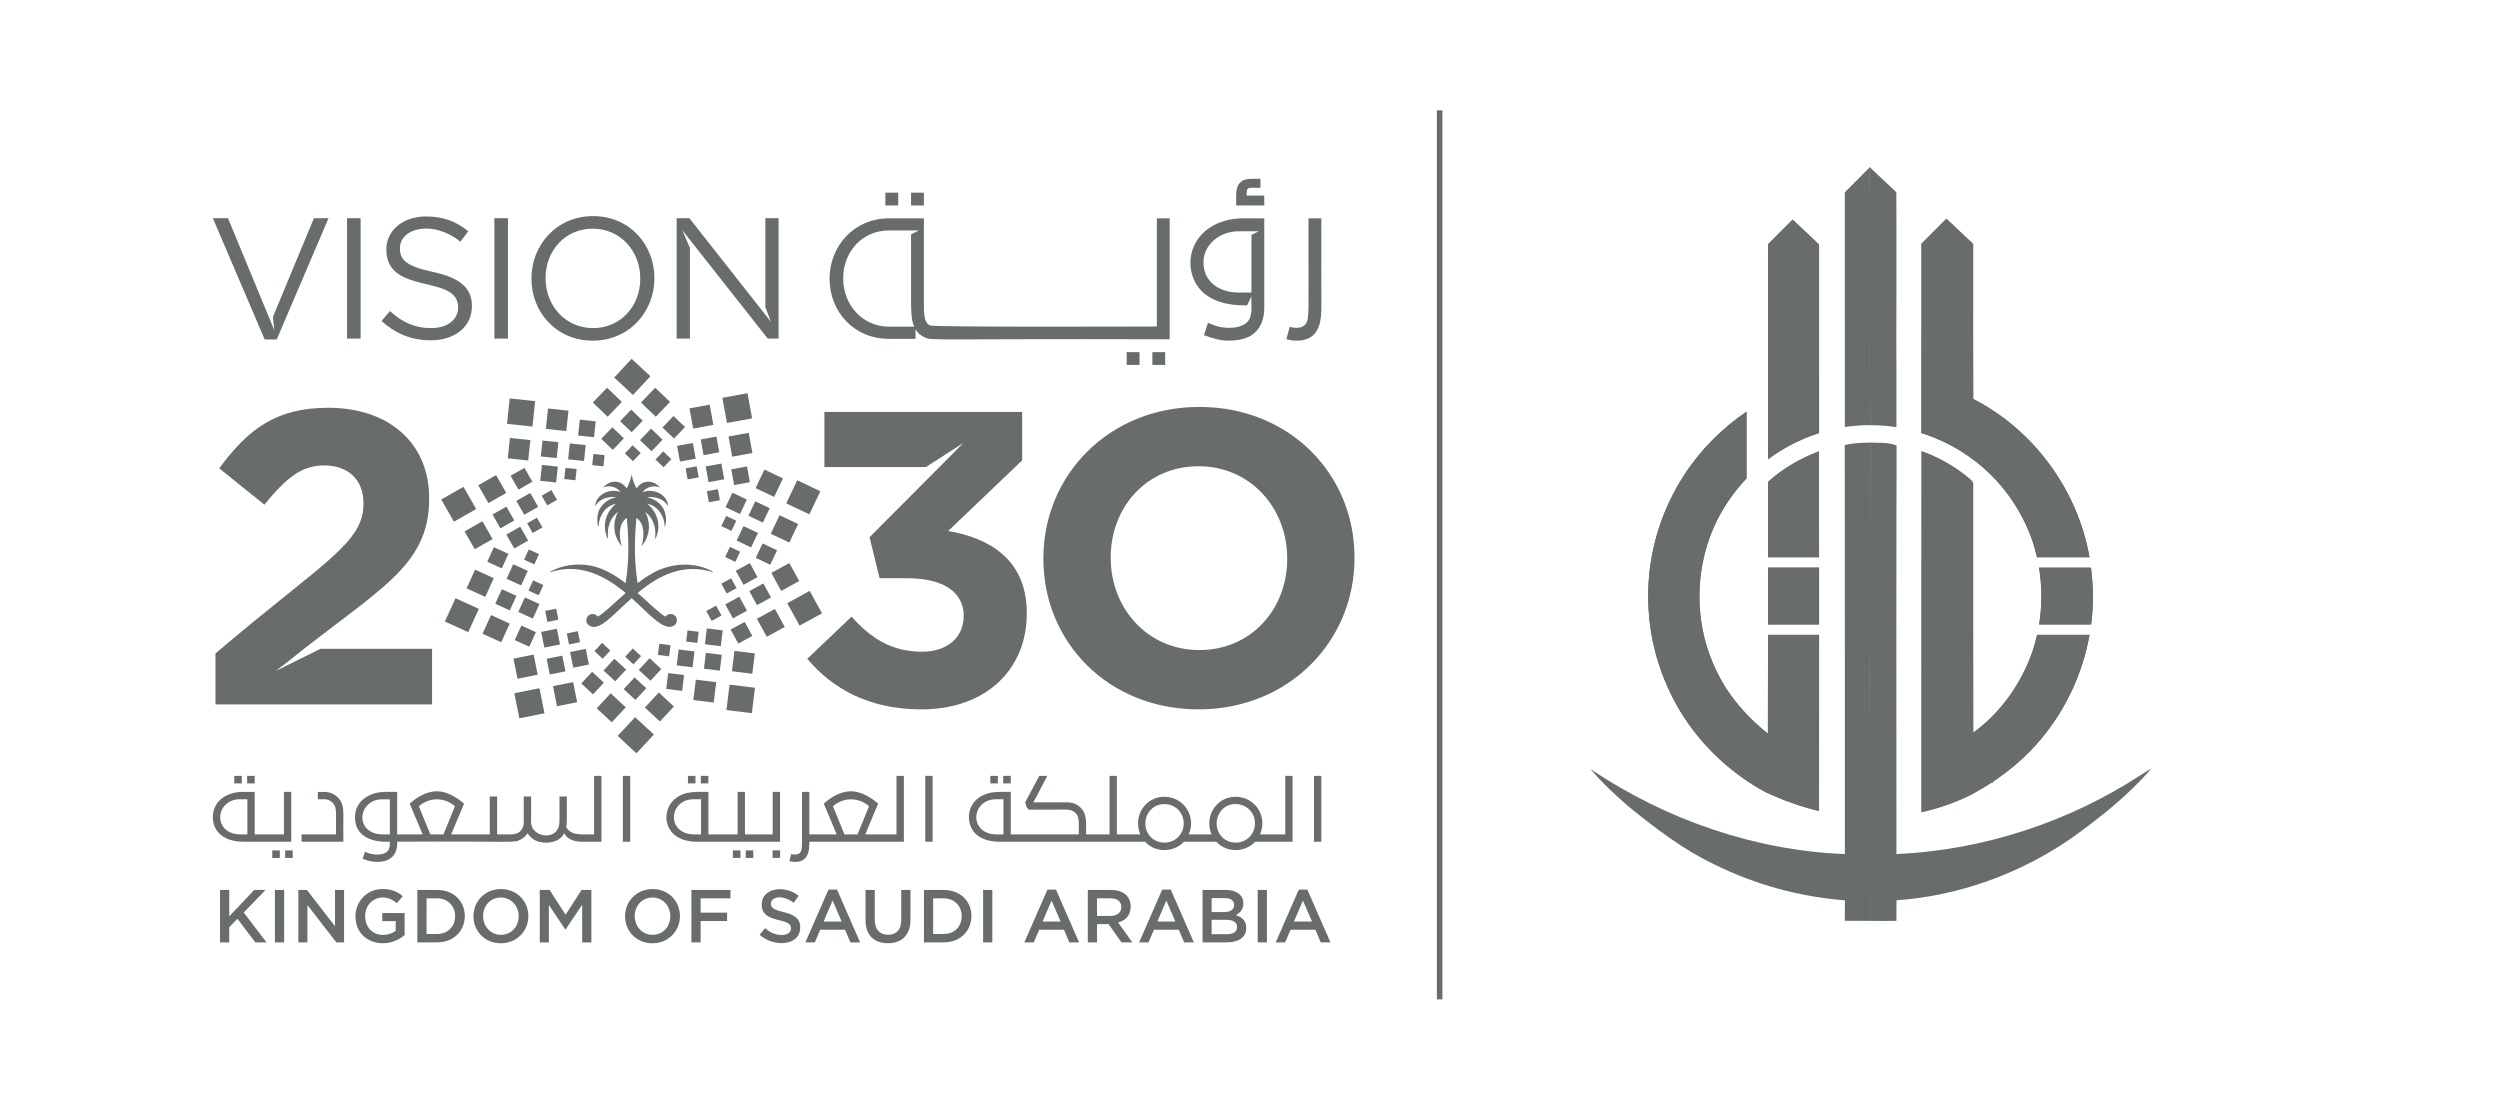 <svg xmlns="http://www.w3.org/2000/svg" xmlns:xlink="http://www.w3.org/1999/xlink" width="900" zoomAndPan="magnify" viewBox="0 0 675 300" height="400" preserveAspectRatio="xMidYMid meet" version="1.0"><defs><clipPath id="id1"><path d="M 57.465 48 L 365.715 48 L 365.715 192 L 57.465 192 Z M 57.465 48 " clip-rule="nonzero"/></clipPath><clipPath id="id2"><path d="M 57.465 209 L 357 209 L 357 233 L 57.465 233 Z M 57.465 209 " clip-rule="nonzero"/></clipPath><clipPath id="id3"><path d="M 59 240 L 72 240 L 72 254.98 L 59 254.98 Z M 59 240 " clip-rule="nonzero"/></clipPath><clipPath id="id4"><path d="M 74 240 L 77 240 L 77 254.98 L 74 254.98 Z M 74 240 " clip-rule="nonzero"/></clipPath><clipPath id="id5"><path d="M 80 240 L 93 240 L 93 254.98 L 80 254.98 Z M 80 240 " clip-rule="nonzero"/></clipPath><clipPath id="id6"><path d="M 95 240 L 110 240 L 110 254.98 L 95 254.98 Z M 95 240 " clip-rule="nonzero"/></clipPath><clipPath id="id7"><path d="M 112 240 L 126 240 L 126 254.98 L 112 254.98 Z M 112 240 " clip-rule="nonzero"/></clipPath><clipPath id="id8"><path d="M 127 240 L 143 240 L 143 254.98 L 127 254.98 Z M 127 240 " clip-rule="nonzero"/></clipPath><clipPath id="id9"><path d="M 145 240 L 160 240 L 160 254.98 L 145 254.98 Z M 145 240 " clip-rule="nonzero"/></clipPath><clipPath id="id10"><path d="M 168 240 L 184 240 L 184 254.98 L 168 254.98 Z M 168 240 " clip-rule="nonzero"/></clipPath><clipPath id="id11"><path d="M 186 240 L 198 240 L 198 254.98 L 186 254.98 Z M 186 240 " clip-rule="nonzero"/></clipPath><clipPath id="id12"><path d="M 205 240 L 217 240 L 217 254.98 L 205 254.98 Z M 205 240 " clip-rule="nonzero"/></clipPath><clipPath id="id13"><path d="M 217 240 L 233 240 L 233 254.98 L 217 254.98 Z M 217 240 " clip-rule="nonzero"/></clipPath><clipPath id="id14"><path d="M 233 240 L 246 240 L 246 254.98 L 233 254.98 Z M 233 240 " clip-rule="nonzero"/></clipPath><clipPath id="id15"><path d="M 249 240 L 263 240 L 263 254.98 L 249 254.98 Z M 249 240 " clip-rule="nonzero"/></clipPath><clipPath id="id16"><path d="M 265 240 L 268 240 L 268 254.98 L 265 254.98 Z M 265 240 " clip-rule="nonzero"/></clipPath><clipPath id="id17"><path d="M 276 240 L 292 240 L 292 254.98 L 276 254.98 Z M 276 240 " clip-rule="nonzero"/></clipPath><clipPath id="id18"><path d="M 293 240 L 306 240 L 306 254.98 L 293 254.98 Z M 293 240 " clip-rule="nonzero"/></clipPath><clipPath id="id19"><path d="M 307 240 L 323 240 L 323 254.98 L 307 254.98 Z M 307 240 " clip-rule="nonzero"/></clipPath><clipPath id="id20"><path d="M 324 240 L 337 240 L 337 254.98 L 324 254.98 Z M 324 240 " clip-rule="nonzero"/></clipPath><clipPath id="id21"><path d="M 339 240 L 343 240 L 343 254.98 L 339 254.98 Z M 339 240 " clip-rule="nonzero"/></clipPath><clipPath id="id22"><path d="M 344 240 L 360 240 L 360 254.98 L 344 254.98 Z M 344 240 " clip-rule="nonzero"/></clipPath><clipPath id="id23"><path d="M 518.395 59 L 564.309 59 L 564.309 150.691 L 518.395 150.691 Z M 518.395 59 " clip-rule="nonzero"/></clipPath><clipPath id="id24"><path d="M 518.801 65.805 L 518.801 65.891 C 518.793 77.359 518.812 98.477 518.781 102.57 L 518.781 116.922 C 523.852 118.516 528.652 120.977 532.891 124.195 C 540.242 129.691 545.82 137.477 548.793 146.152 C 549.262 147.566 549.656 149.008 549.988 150.457 L 564.156 150.457 C 561.035 132.402 549.133 116.062 532.77 107.727 C 532.73 102.129 532.742 78.449 532.746 65.891 L 532.746 65.863 L 525.523 59.059 Z M 518.801 65.805 " clip-rule="nonzero"/></clipPath><clipPath id="id25"><path d="M 518.395 121.695 L 564.309 121.695 L 564.309 219.32 L 518.395 219.32 Z M 518.395 121.695 " clip-rule="nonzero"/></clipPath><clipPath id="id26"><path d="M 518.805 219.285 C 524.746 217.973 529.484 215.969 532.758 214.285 L 532.758 214.25 C 534.48 213.324 536.164 212.324 537.805 211.25 C 537.809 211.242 537.816 211.238 537.82 211.238 C 537.867 211.215 537.91 211.184 537.949 211.148 C 542.828 207.938 547.27 204.074 551.02 199.59 C 557.781 191.582 562.336 181.73 564.176 171.414 L 550.016 171.414 C 549.656 173.012 549.211 174.594 548.68 176.152 C 545.641 184.707 540.141 192.477 532.77 197.832 C 532.711 175.562 532.766 153.285 532.746 131.012 C 532.914 130.129 532.145 129.598 531.582 129.098 C 527.805 125.926 523.438 123.5 518.816 121.809 C 518.789 154.305 518.805 186.793 518.805 219.285 " clip-rule="nonzero"/></clipPath><clipPath id="id27"><path d="M 550.293 153.109 L 565.277 153.109 L 565.277 169 L 550.293 169 Z M 550.293 153.109 " clip-rule="nonzero"/></clipPath><clipPath id="id28"><path d="M 550.535 153.262 C 551.371 158.332 551.379 163.535 550.559 168.609 L 564.605 168.609 C 565.176 164.164 565.246 159.66 564.77 155.191 C 564.719 154.543 564.648 153.902 564.57 153.262 Z M 550.535 153.262 " clip-rule="nonzero"/></clipPath><clipPath id="id29"><path d="M 477.316 121.695 L 491.332 121.695 L 491.332 150.691 L 477.316 150.691 Z M 477.316 121.695 " clip-rule="nonzero"/></clipPath><clipPath id="id30"><path d="M 477.387 130.094 C 477.387 131.172 477.379 132.25 477.379 133.328 C 477.367 139.035 477.363 144.746 477.363 150.457 L 491.145 150.457 C 491.145 140.918 491.137 131.383 491.113 121.844 C 486.105 123.777 481.367 126.469 477.387 130.094 " clip-rule="nonzero"/></clipPath><clipPath id="id31"><path d="M 445 111.062 L 491.332 111.062 L 491.332 219 L 445 219 Z M 445 111.062 " clip-rule="nonzero"/></clipPath><clipPath id="id32"><path d="M 454.578 128.492 C 448.125 138.484 444.707 150.426 445.027 162.316 C 445.242 174.082 449.105 185.746 455.844 195.383 C 461.234 202.988 468.375 209.348 476.562 213.805 C 481.645 216.207 486.523 217.875 491.141 218.961 C 491.137 203.113 491.141 187.262 491.148 171.414 L 477.367 171.414 C 477.375 180.305 477.367 189.199 477.332 198.094 C 471.52 193.438 466.48 187.707 463.328 180.906 C 458.73 171.402 457.66 160.285 460.148 150.043 C 461.977 142.219 466.031 135 471.562 129.184 L 471.562 111.152 C 464.816 115.719 458.98 121.637 454.578 128.492 " clip-rule="nonzero"/></clipPath><clipPath id="id33"><path d="M 477.316 153.109 L 491.332 153.109 L 491.332 169 L 477.316 169 Z M 477.316 153.109 " clip-rule="nonzero"/></clipPath><clipPath id="id34"><path d="M 477.363 153.258 C 477.363 158.375 477.367 163.492 477.367 168.605 L 491.148 168.605 L 491.148 153.258 Z M 477.363 153.258 " clip-rule="nonzero"/></clipPath><clipPath id="id35"><path d="M 477.316 59 L 491.332 59 L 491.332 124.113 L 477.316 124.113 Z M 477.316 59 " clip-rule="nonzero"/></clipPath><clipPath id="id36"><path d="M 477.367 65.957 L 477.367 66.066 C 477.363 72.191 477.363 80.883 477.363 88.836 C 477.363 97.242 477.367 104.828 477.379 107.68 L 477.379 124.004 C 478.363 123.258 479.383 122.555 480.426 121.895 C 483.773 119.809 487.383 118.133 491.148 116.934 L 491.148 102.617 C 491.137 98.539 491.145 77.562 491.145 66.066 L 491.145 66.02 L 484.008 59.293 Z M 477.367 65.957 " clip-rule="nonzero"/></clipPath></defs><path stroke-linecap="butt" transform="matrix(0, 1.499, -1.5, 0, 388.702, 29.797)" fill="none" stroke-linejoin="miter" d="M -0 -0.001 L 160.138 -0.001 " stroke="#686d6a" stroke-width="1" stroke-opacity="1" stroke-miterlimit="4"/><g clip-path="url(#id1)"><path fill="#686d6a" d="M 277.23 165.477 L 277.23 165.703 C 277.23 180.59 266.395 191.531 248.781 191.531 C 234.555 191.531 224.73 185.891 217.957 177.883 L 229.926 166.492 C 235.344 172.582 240.992 175.965 249.008 175.965 C 255.555 175.965 260.184 172.242 260.184 166.379 C 260.098 166.223 261.461 156.117 244.715 156.117 L 237.492 156.117 L 234.781 145.059 L 260.133 119.582 L 249.973 126.113 L 222.59 126.113 L 222.59 111.227 L 275.988 111.227 L 275.988 124.309 L 256.008 143.371 C 266.73 145.176 277.23 150.812 277.23 165.477 M 227.668 75.125 C 227.668 67.977 232.797 62.223 239.996 62.223 L 248.109 62.223 L 245.984 63.281 C 246.082 82.875 245.598 85.344 246.848 88.207 L 240.086 88.203 C 232.887 88.203 227.668 82.359 227.668 75.215 Z M 239.996 91.488 L 247.199 91.488 L 247.199 88.895 C 247.727 89.805 248.434 90.516 249.473 91.008 C 251.766 92.098 250.102 91.414 315.812 91.613 L 315.812 58.941 L 312.348 58.941 L 312.348 88.152 C 312.348 88.152 252.262 88.383 251.121 87.871 C 250.129 87.426 249.77 86.402 249.602 85.316 C 249.34 83.551 249.5 83.52 249.453 58.941 L 240.086 58.941 C 230.504 58.941 223.98 66.539 223.98 75.215 L 223.98 75.305 C 223.98 83.98 230.414 91.488 239.996 91.488 M 341.355 55.477 L 333.762 55.477 C 333.93 52.965 332.766 48.277 337.883 48.277 L 340.328 48.277 L 340.328 50.691 C 337.961 50.867 336.598 50.117 336.598 52.008 L 336.598 52.809 L 341.355 52.809 Z M 350.133 91.969 C 349.211 91.969 348.27 91.84 347.316 91.578 L 348.227 88.246 C 349.797 88.691 351.801 88.719 352.625 87.316 C 353.59 85.656 353.246 85.07 353.297 58.941 L 356.762 58.941 C 356.664 83.332 357 84.012 356.438 86.84 C 355.773 90.148 353.77 91.969 350.133 91.969 M 249.453 55.477 L 245.984 55.477 L 245.984 52.016 L 249.453 52.016 Z M 325.738 67.426 C 327.363 64.254 330.777 62.492 334.27 62.453 L 334.27 62.449 L 339.871 62.449 L 337.891 63.434 L 337.891 78.984 C 335.164 78.902 333.246 79.242 330.719 78.441 C 327.27 77.355 324.934 74.699 324.934 70.844 C 324.934 69.605 325.203 68.465 325.738 67.426 M 325.738 79.699 C 330.25 82.918 336.402 82.383 336.727 82.445 L 337.891 80.004 C 337.703 82.371 338.543 85.68 336.332 87.336 C 334.461 88.734 331.129 88.691 329.074 88.203 C 328.223 88 327.246 87.652 326.148 87.164 L 325.066 90.496 C 327.262 91.309 329.363 91.969 331.695 91.969 C 335.074 91.969 337.527 91.168 339.062 89.566 C 340.59 87.965 341.355 85.809 341.355 83.094 L 341.355 58.941 C 337.09 59.078 333.855 58.512 329.961 59.852 C 319.531 63.441 319.32 75.125 325.738 79.699 M 242.52 55.477 L 239.051 55.477 L 239.051 52.016 L 242.52 52.016 Z M 206.641 58.906 L 210.223 58.906 L 210.223 91.422 L 207.293 91.422 L 184.238 62.172 L 186.277 66.914 L 186.277 91.422 L 182.695 91.422 L 182.695 58.906 L 186.137 58.906 L 208.148 86.879 L 206.641 82.887 Z M 71.461 91.652 L 57.465 58.906 L 61.555 58.906 C 61.766 59.41 72.918 86.395 74.051 89.133 L 73.695 85.559 L 84.758 58.906 L 88.707 58.906 L 74.715 91.652 Z M 133.48 58.906 L 137.152 58.906 L 137.152 91.418 L 133.48 91.418 Z M 172.871 75.254 C 172.871 82.641 167.574 88.586 160.133 88.586 C 152.695 88.586 147.301 82.547 147.301 75.164 L 147.301 75.07 C 147.301 67.684 152.602 61.738 160.039 61.738 C 167.48 61.738 172.871 67.777 172.871 75.164 Z M 160.133 58.348 C 150.23 58.348 143.488 66.199 143.488 75.164 L 143.488 75.254 C 143.488 84.219 150.137 91.977 160.039 91.977 C 169.945 91.977 176.688 84.129 176.688 75.164 L 176.688 75.07 C 176.688 66.105 170.035 58.348 160.133 58.348 M 127.418 82.594 L 127.418 82.688 C 127.418 88.258 122.77 91.883 116.309 91.883 C 111.145 91.883 106.914 90.164 103.012 86.68 L 105.289 83.988 C 108.684 87.051 111.938 88.586 116.449 88.586 C 120.816 88.586 123.699 86.266 123.699 83.059 L 123.699 82.965 C 123.699 73.891 104.312 79.879 104.312 67.406 L 104.312 67.312 C 104.312 62.203 108.82 58.441 115.008 58.441 C 119.746 58.441 123.141 59.789 126.441 62.438 L 124.305 65.27 C 116.926 59.262 107.984 61.562 107.984 66.988 L 107.984 67.082 C 107.984 70.145 109.656 71.863 116.82 73.398 C 124.074 74.977 127.418 77.625 127.418 82.594 M 97.371 91.422 L 93.699 91.422 L 93.699 58.906 L 97.371 58.906 Z M 311.137 95.074 L 314.605 95.074 L 314.605 98.539 L 311.137 98.539 Z M 304.203 95.074 L 307.672 95.074 L 307.672 98.539 L 304.203 98.539 Z M 86.531 175.176 L 116.664 175.176 L 116.664 190.18 L 58.18 190.18 L 58.18 176.418 C 87.402 151.594 98.148 146.742 98.148 135.926 C 98.148 129.273 93.742 125.664 87.535 125.664 C 81.438 125.664 77.262 129.043 71.391 136.262 L 59.195 126.453 C 66.988 115.852 74.551 110.098 88.664 110.098 C 105.035 110.098 115.875 119.684 115.875 134.461 L 115.875 134.684 C 115.875 153.211 101.859 159.184 77.828 178.57 L 74.473 181.156 Z M 347.539 150.926 C 347.539 164.461 337.828 175.516 323.828 175.516 C 309.828 175.516 299.895 164.234 299.895 150.699 L 299.895 150.477 C 299.895 136.941 309.605 125.887 323.602 125.887 C 337.602 125.887 347.539 137.168 347.539 150.699 Z M 323.828 109.871 C 299.441 109.871 281.715 128.258 281.715 150.699 L 281.715 150.926 C 281.715 173.371 299.215 191.531 323.602 191.531 C 347.988 191.531 365.715 173.145 365.715 150.699 L 365.715 150.477 C 365.715 128.031 348.215 109.871 323.828 109.871 " fill-opacity="1" fill-rule="nonzero"/></g><path fill="#686d6a" d="M 163.906 104.68 L 167.91 108.516 L 164.066 112.516 L 160.066 108.676 " fill-opacity="1" fill-rule="nonzero"/><path fill="#686d6a" d="M 173.066 108.676 L 177.066 112.516 L 180.91 108.516 L 176.906 104.68 " fill-opacity="1" fill-rule="nonzero"/><path fill="#686d6a" d="M 167.43 113.715 L 170.547 116.703 L 173.535 113.59 L 170.422 110.602 " fill-opacity="1" fill-rule="nonzero"/><path fill="#686d6a" d="M 178.855 115.426 L 181.973 118.414 L 184.961 115.301 L 181.844 112.312 " fill-opacity="1" fill-rule="nonzero"/><path fill="#686d6a" d="M 162.336 118.477 L 165.449 121.465 L 168.441 118.352 L 165.328 115.363 " fill-opacity="1" fill-rule="nonzero"/><path fill="#686d6a" d="M 172.793 118.84 L 175.906 121.828 L 178.898 118.715 L 175.781 115.727 " fill-opacity="1" fill-rule="nonzero"/><path fill="#686d6a" d="M 168.699 122.418 L 170.895 124.52 L 172.996 122.332 L 170.805 120.227 " fill-opacity="1" fill-rule="nonzero"/><path fill="#686d6a" d="M 176.969 124.07 L 179.164 126.172 L 181.266 123.98 L 179.074 121.879 " fill-opacity="1" fill-rule="nonzero"/><path fill="#686d6a" d="M 195.031 107.41 L 201.828 106.164 L 203.074 112.957 L 196.273 114.207 Z M 195.031 107.41 " fill-opacity="1" fill-rule="nonzero"/><path fill="#686d6a" d="M 186.156 110.258 L 191.609 109.258 L 192.609 114.711 L 187.152 115.711 Z M 186.156 110.258 " fill-opacity="1" fill-rule="nonzero"/><path fill="#686d6a" d="M 196.699 117.855 L 202.156 116.852 L 203.156 122.305 L 197.699 123.305 Z M 196.699 117.855 " fill-opacity="1" fill-rule="nonzero"/><path fill="#686d6a" d="M 189.18 118.652 L 193.426 117.875 L 194.203 122.117 L 189.953 122.895 Z M 189.18 118.652 " fill-opacity="1" fill-rule="nonzero"/><path fill="#686d6a" d="M 197.441 126.715 L 201.691 125.938 L 202.469 130.18 L 198.219 130.961 Z M 197.441 126.715 " fill-opacity="1" fill-rule="nonzero"/><path fill="#686d6a" d="M 182.812 120.379 L 187.062 119.598 L 187.84 123.844 L 183.59 124.621 Z M 182.812 120.379 " fill-opacity="1" fill-rule="nonzero"/><path fill="#686d6a" d="M 190.523 125.938 L 194.77 125.16 L 195.547 129.402 L 191.301 130.184 Z M 190.523 125.938 " fill-opacity="1" fill-rule="nonzero"/><path fill="#686d6a" d="M 185.109 126.449 L 188.098 125.902 L 188.645 128.887 L 185.656 129.438 Z M 185.109 126.449 " fill-opacity="1" fill-rule="nonzero"/><path fill="#686d6a" d="M 190.852 132.625 L 193.84 132.078 L 194.383 135.062 L 191.395 135.605 Z M 190.852 132.625 " fill-opacity="1" fill-rule="nonzero"/><path fill="#686d6a" d="M 215.254 129.668 L 212.281 135.906 L 218.527 138.871 L 221.496 132.637 " fill-opacity="1" fill-rule="nonzero"/><path fill="#686d6a" d="M 206.391 126.785 L 204.008 131.789 L 209.016 134.168 L 211.398 129.164 " fill-opacity="1" fill-rule="nonzero"/><path fill="#686d6a" d="M 210.488 139.109 L 208.105 144.117 L 213.117 146.496 L 215.5 141.492 " fill-opacity="1" fill-rule="nonzero"/><path fill="#686d6a" d="M 203.926 135.359 L 202.07 139.254 L 205.973 141.109 L 207.828 137.211 " fill-opacity="1" fill-rule="nonzero"/><path fill="#686d6a" d="M 205.906 146.73 L 204.051 150.625 L 207.949 152.48 L 209.809 148.582 " fill-opacity="1" fill-rule="nonzero"/><path fill="#686d6a" d="M 197.754 133.039 L 195.895 136.934 L 199.797 138.789 L 201.652 134.891 " fill-opacity="1" fill-rule="nonzero"/><path fill="#686d6a" d="M 200.754 142.055 L 198.895 145.949 L 202.797 147.805 L 204.652 143.906 " fill-opacity="1" fill-rule="nonzero"/><path fill="#686d6a" d="M 196.062 139.305 L 194.754 142.047 L 197.496 143.352 L 198.805 140.609 " fill-opacity="1" fill-rule="nonzero"/><path fill="#686d6a" d="M 195.793 150.395 L 197.094 147.656 L 199.836 148.961 L 198.535 151.703 Z M 195.793 150.395 " fill-opacity="1" fill-rule="nonzero"/><path fill="#686d6a" d="M 218.617 159.535 L 212.555 162.855 L 215.883 168.914 L 221.945 165.59 " fill-opacity="1" fill-rule="nonzero"/><path fill="#686d6a" d="M 213.121 152.02 L 208.258 154.684 L 210.926 159.543 L 215.789 156.875 " fill-opacity="1" fill-rule="nonzero"/><path fill="#686d6a" d="M 209.227 164.41 L 204.359 167.074 L 207.031 171.934 L 211.891 169.27 " fill-opacity="1" fill-rule="nonzero"/><path fill="#686d6a" d="M 206.102 157.531 L 202.312 159.605 L 204.391 163.387 L 208.18 161.312 " fill-opacity="1" fill-rule="nonzero"/><path fill="#686d6a" d="M 201.047 167.91 L 197.258 169.984 L 199.336 173.766 L 203.125 171.691 " fill-opacity="1" fill-rule="nonzero"/><path fill="#686d6a" d="M 202.453 152.039 L 198.664 154.113 L 200.742 157.898 L 204.531 155.824 " fill-opacity="1" fill-rule="nonzero"/><path fill="#686d6a" d="M 199.605 161.105 L 195.816 163.18 L 197.895 166.961 L 201.68 164.887 " fill-opacity="1" fill-rule="nonzero"/><path fill="#686d6a" d="M 197.406 156.133 L 194.742 157.594 L 196.207 160.254 L 198.867 158.797 " fill-opacity="1" fill-rule="nonzero"/><path fill="#686d6a" d="M 193.355 163.52 L 190.691 164.98 L 192.152 167.641 L 194.816 166.184 " fill-opacity="1" fill-rule="nonzero"/><path fill="#686d6a" d="M 196.137 191.707 L 196.984 184.852 L 203.844 185.699 L 203 192.559 Z M 196.137 191.707 " fill-opacity="1" fill-rule="nonzero"/><path fill="#686d6a" d="M 197.617 181.238 L 198.297 175.738 L 203.801 176.422 L 203.121 181.918 Z M 197.617 181.238 " fill-opacity="1" fill-rule="nonzero"/><path fill="#686d6a" d="M 187.199 189.012 L 187.879 183.512 L 193.383 184.191 L 192.703 189.691 Z M 187.199 189.012 " fill-opacity="1" fill-rule="nonzero"/><path fill="#686d6a" d="M 190.066 180.551 L 190.594 176.27 L 194.883 176.801 L 194.352 181.082 Z M 190.066 180.551 " fill-opacity="1" fill-rule="nonzero"/><path fill="#686d6a" d="M 179.887 186.008 L 180.414 181.727 L 184.699 182.258 L 184.172 186.539 Z M 179.887 186.008 " fill-opacity="1" fill-rule="nonzero"/><path fill="#686d6a" d="M 190.32 173.953 L 190.848 169.672 L 195.137 170.203 L 194.605 174.488 Z M 190.32 173.953 " fill-opacity="1" fill-rule="nonzero"/><path fill="#686d6a" d="M 182.703 179.637 L 183.23 175.355 L 187.52 175.887 L 186.988 180.168 Z M 182.703 179.637 " fill-opacity="1" fill-rule="nonzero"/><path fill="#686d6a" d="M 185.266 173.223 L 185.637 170.211 L 188.648 170.582 L 188.277 173.594 Z M 185.266 173.223 " fill-opacity="1" fill-rule="nonzero"/><path fill="#686d6a" d="M 177.645 176.836 L 178.016 173.824 L 181.031 174.199 L 180.66 177.211 Z M 177.645 176.836 " fill-opacity="1" fill-rule="nonzero"/><path fill="#686d6a" d="M 176.543 198.332 L 171.473 193.633 L 166.77 198.695 L 171.836 203.395 " fill-opacity="1" fill-rule="nonzero"/><path fill="#686d6a" d="M 175.609 101.582 L 170.539 96.879 L 165.836 101.941 L 170.902 106.641 " fill-opacity="1" fill-rule="nonzero"/><path fill="#686d6a" d="M 181.949 190.75 L 177.883 186.977 L 174.109 191.039 L 178.176 194.809 " fill-opacity="1" fill-rule="nonzero"/><path fill="#686d6a" d="M 168.949 190.965 L 164.883 187.195 L 161.109 191.254 L 165.176 195.023 " fill-opacity="1" fill-rule="nonzero"/><path fill="#686d6a" d="M 174.5 185.832 L 171.332 182.895 L 168.395 186.059 L 171.559 188.992 " fill-opacity="1" fill-rule="nonzero"/><path fill="#686d6a" d="M 163.047 184.312 L 159.883 181.379 L 156.945 184.539 L 160.109 187.477 " fill-opacity="1" fill-rule="nonzero"/><path fill="#686d6a" d="M 178.562 180.645 L 175.398 177.707 L 172.461 180.867 L 175.625 183.805 " fill-opacity="1" fill-rule="nonzero"/><path fill="#686d6a" d="M 169.055 180.801 L 165.891 177.863 L 162.953 181.027 L 166.117 183.961 " fill-opacity="1" fill-rule="nonzero"/><path fill="#686d6a" d="M 173.082 177.152 L 170.855 175.086 L 168.793 177.312 L 171.016 179.375 " fill-opacity="1" fill-rule="nonzero"/><path fill="#686d6a" d="M 164.789 175.637 L 162.562 173.574 L 160.496 175.797 L 162.723 177.863 " fill-opacity="1" fill-rule="nonzero"/><path fill="#686d6a" d="M 138.871 187.18 L 145.652 185.816 L 147.008 192.59 L 140.227 193.949 Z M 138.871 187.18 " fill-opacity="1" fill-rule="nonzero"/><path fill="#686d6a" d="M 149.309 185.254 L 154.746 184.164 L 155.832 189.598 L 150.395 190.688 Z M 149.309 185.254 " fill-opacity="1" fill-rule="nonzero"/><path fill="#686d6a" d="M 138.645 177.828 L 144.082 176.738 L 145.172 182.172 L 139.734 183.262 Z M 138.645 177.828 " fill-opacity="1" fill-rule="nonzero"/><path fill="#686d6a" d="M 147.59 177.875 L 151.824 177.027 L 152.672 181.258 L 148.438 182.105 Z M 147.59 177.875 " fill-opacity="1" fill-rule="nonzero"/><path fill="#686d6a" d="M 153.926 176.043 L 158.16 175.191 L 159.008 179.426 L 154.773 180.273 Z M 153.926 176.043 " fill-opacity="1" fill-rule="nonzero"/><path fill="#686d6a" d="M 146.121 170.613 L 150.355 169.762 L 151.203 173.992 L 146.969 174.844 Z M 146.121 170.613 " fill-opacity="1" fill-rule="nonzero"/><path fill="#686d6a" d="M 153.031 171.02 L 156.012 170.422 L 156.605 173.398 L 153.629 173.996 Z M 153.031 171.02 " fill-opacity="1" fill-rule="nonzero"/><path fill="#686d6a" d="M 147.195 164.941 L 150.172 164.344 L 150.77 167.32 L 147.789 167.918 Z M 147.195 164.941 " fill-opacity="1" fill-rule="nonzero"/><path fill="#686d6a" d="M 126.418 170.676 L 129.285 164.391 L 122.992 161.527 L 120.125 167.809 " fill-opacity="1" fill-rule="nonzero"/><path fill="#686d6a" d="M 135.328 173.41 L 137.625 168.367 L 132.578 166.07 L 130.277 171.113 " fill-opacity="1" fill-rule="nonzero"/><path fill="#686d6a" d="M 131.023 161.152 L 133.324 156.109 L 128.273 153.812 L 125.977 158.855 " fill-opacity="1" fill-rule="nonzero"/><path fill="#686d6a" d="M 133.715 163.016 L 135.504 159.086 L 139.434 160.879 L 137.645 164.809 Z M 133.715 163.016 " fill-opacity="1" fill-rule="nonzero"/><path fill="#686d6a" d="M 142.91 174.613 L 144.699 170.688 L 140.77 168.902 L 138.977 172.828 " fill-opacity="1" fill-rule="nonzero"/><path fill="#686d6a" d="M 131.559 151.672 L 133.348 147.746 L 137.273 149.539 L 135.484 153.465 Z M 131.559 151.672 " fill-opacity="1" fill-rule="nonzero"/><path fill="#686d6a" d="M 139.938 165.227 L 141.727 161.297 L 145.652 163.094 L 143.863 167.02 Z M 139.938 165.227 " fill-opacity="1" fill-rule="nonzero"/><path fill="#686d6a" d="M 136.785 156.27 L 138.574 152.344 L 142.504 154.137 L 140.711 158.062 Z M 136.785 156.27 " fill-opacity="1" fill-rule="nonzero"/><path fill="#686d6a" d="M 145.449 160.719 L 146.707 157.957 L 143.941 156.699 L 142.684 159.461 " fill-opacity="1" fill-rule="nonzero"/><path fill="#686d6a" d="M 144.27 152.379 L 145.531 149.613 L 142.766 148.355 L 141.504 151.121 " fill-opacity="1" fill-rule="nonzero"/><path fill="#686d6a" d="M 122.559 140.863 L 128.566 137.445 L 125.137 131.445 L 119.133 134.863 " fill-opacity="1" fill-rule="nonzero"/><path fill="#686d6a" d="M 128.18 148.293 L 133 145.547 L 130.25 140.734 L 125.434 143.48 " fill-opacity="1" fill-rule="nonzero"/><path fill="#686d6a" d="M 131.871 135.836 L 136.691 133.094 L 133.941 128.277 L 129.121 131.023 " fill-opacity="1" fill-rule="nonzero"/><path fill="#686d6a" d="M 135.109 142.664 L 138.859 140.527 L 136.723 136.777 L 132.969 138.914 " fill-opacity="1" fill-rule="nonzero"/><path fill="#686d6a" d="M 139.992 132.203 L 143.742 130.066 L 141.602 126.32 L 137.852 128.457 " fill-opacity="1" fill-rule="nonzero"/><path fill="#686d6a" d="M 138.848 148.094 L 142.598 145.957 L 140.461 142.207 L 136.707 144.344 " fill-opacity="1" fill-rule="nonzero"/><path fill="#686d6a" d="M 141.543 138.984 L 145.297 136.848 L 143.156 133.098 L 139.406 135.238 " fill-opacity="1" fill-rule="nonzero"/><path fill="#686d6a" d="M 143.824 143.914 L 146.465 142.414 L 144.957 139.777 L 142.316 141.277 " fill-opacity="1" fill-rule="nonzero"/><path fill="#686d6a" d="M 147.754 136.465 L 150.395 134.961 L 148.887 132.324 L 146.246 133.828 " fill-opacity="1" fill-rule="nonzero"/><path fill="#686d6a" d="M 136.891 114.441 L 137.625 107.574 L 144.496 108.309 L 143.766 115.176 Z M 136.891 114.441 " fill-opacity="1" fill-rule="nonzero"/><path fill="#686d6a" d="M 137.098 123.746 L 137.684 118.238 L 143.203 118.828 L 142.613 124.336 Z M 137.098 123.746 " fill-opacity="1" fill-rule="nonzero"/><path fill="#686d6a" d="M 147.383 115.801 L 147.973 110.293 L 153.488 110.883 L 152.898 116.395 Z M 147.383 115.801 " fill-opacity="1" fill-rule="nonzero"/><path fill="#686d6a" d="M 146.016 123.238 L 146.473 118.945 L 150.77 119.406 L 150.309 123.699 Z M 146.016 123.238 " fill-opacity="1" fill-rule="nonzero"/><path fill="#686d6a" d="M 156.09 117.594 L 156.551 113.301 L 160.844 113.762 L 160.387 118.051 Z M 156.09 117.594 " fill-opacity="1" fill-rule="nonzero"/><path fill="#686d6a" d="M 145.863 129.82 L 146.32 125.531 L 150.613 125.992 L 150.156 130.281 Z M 145.863 129.82 " fill-opacity="1" fill-rule="nonzero"/><path fill="#686d6a" d="M 153.387 124.008 L 153.848 119.719 L 158.141 120.18 L 157.684 124.469 Z M 153.387 124.008 " fill-opacity="1" fill-rule="nonzero"/><path fill="#686d6a" d="M 152.344 129.344 L 152.668 126.324 L 155.688 126.648 L 155.363 129.664 Z M 152.344 129.344 " fill-opacity="1" fill-rule="nonzero"/><path fill="#686d6a" d="M 159.902 125.594 L 160.223 122.574 L 163.246 122.898 L 162.926 125.914 Z M 159.902 125.594 " fill-opacity="1" fill-rule="nonzero"/><path fill="#686d6a" d="M 192.523 154.379 C 188.906 152.293 183.871 151.688 178.652 153.598 C 176.371 154.461 174.086 155.969 172.16 157.445 C 170.949 150.082 171.539 143.246 171.82 139.891 C 171.824 139.871 171.844 139.863 171.863 139.875 C 174.469 141.512 173.738 146.098 173.191 147.41 C 173.18 147.434 173.219 147.453 173.238 147.43 C 176.484 143.594 174.898 139.355 174.23 138.281 C 174.109 138.09 174.844 138.676 175.449 139.449 C 177.719 142.344 176.668 145.59 176.922 145.516 C 176.93 145.512 176.938 145.516 176.938 145.508 C 178.449 142.543 177.965 138.789 174.859 136.074 C 174.719 135.953 175.273 136.137 175.449 136.199 C 178.094 137.117 179.473 139.844 179.453 142.277 C 179.453 142.809 181.242 137.707 176.922 135.113 C 176.113 134.629 175.285 134.363 174.742 134.297 C 174.32 134.254 177.055 133.84 178.977 135.145 C 180.133 135.922 180.434 136.867 180.406 136.602 C 180.07 133.184 176.047 131.836 173.605 132.859 C 173.348 132.988 174.566 131.184 176.922 131.324 C 177.375 131.348 177.797 131.445 178.129 131.605 C 178.152 131.617 178.176 131.586 178.16 131.566 C 176.379 129.531 173.453 129.488 171.898 131.844 C 171.891 131.859 171.867 131.859 171.855 131.844 C 171.266 130.789 170.773 129.438 170.562 128.16 C 170.512 127.836 170.402 129.738 169.223 131.844 C 169.211 131.859 169.191 131.859 169.18 131.844 C 167.621 129.484 164.699 129.531 162.922 131.566 C 162.902 131.586 162.922 131.617 162.949 131.605 C 164.137 131.043 166.379 131.211 167.5 132.82 C 167.516 132.844 167.492 132.871 167.469 132.859 C 164.957 131.805 161.008 133.238 160.672 136.602 C 160.672 136.629 160.707 136.645 160.723 136.621 C 160.836 136.41 161.109 135.961 161.629 135.508 C 163.637 133.734 166.801 134.25 166.336 134.297 C 165.102 134.449 162.566 135.551 161.629 138.066 C 160.863 140.125 161.602 142.832 161.629 142.16 C 161.652 139.875 162.961 136.809 166.195 136.031 C 166.219 136.023 166.238 136.059 166.219 136.074 C 161.195 140.496 164.234 145.922 164.188 145.496 C 164.031 143.742 163.902 140.613 166.805 138.25 C 166.828 138.234 166.863 138.258 166.848 138.281 C 166.18 139.355 164.594 143.594 167.84 147.43 C 167.859 147.453 167.898 147.434 167.887 147.41 C 167.34 146.098 166.613 141.512 169.215 139.875 C 169.23 139.863 169.254 139.871 169.254 139.891 C 169.539 143.246 170.133 150.082 168.918 157.445 C 164.789 154.289 160.73 152.219 155.496 152.449 C 152.863 152.562 150.367 153.328 148.551 154.379 C 148.488 154.418 148.535 154.512 148.605 154.488 C 156.215 152.055 162.801 155.008 168.926 160.109 C 165.832 162.809 163.027 165.629 161.395 166.484 C 161.016 165.961 160.355 165.66 159.633 165.82 C 158.27 166.117 157.945 167.824 158.684 168.559 C 161.359 171.227 165.539 165.93 170.539 161.504 C 175.352 165.758 179.723 171.227 182.395 168.559 C 182.605 168.344 182.852 167.641 182.727 167.086 C 182.406 165.691 180.555 165.289 179.684 166.484 C 178.113 165.691 175.359 162.906 172.152 160.109 C 178.32 154.965 184.832 152.09 192.473 154.488 C 192.543 154.512 192.59 154.418 192.523 154.379 " fill-opacity="1" fill-rule="nonzero"/><g clip-path="url(#id2)"><path fill="#686d6a" d="M 168.172 227.262 L 170.156 227.262 L 170.156 209.48 L 168.172 209.48 Z M 116.191 225.281 L 113.094 217.676 C 116.301 214.957 120.277 215.457 122.836 217.676 L 119.738 225.281 Z M 105.254 225.281 C 103.695 225.234 102.598 225.43 101.152 224.973 C 95.789 223.277 97.246 215.816 103.246 215.816 L 105.254 215.816 Z M 160.41 225.281 C 157.215 225.184 154.336 225.844 152.871 223.301 C 153.16 222.027 153 220.887 153.047 215.051 L 151.062 215.051 L 151.062 221.762 C 151.062 226.691 145.121 226.371 143.719 223.41 C 143.156 222.223 143.5 221.723 143.398 215.051 L 141.414 215.051 L 141.414 221.914 C 141.414 224.152 140.012 225.281 138.066 225.281 L 134.223 225.281 L 134.223 215.051 L 132.238 215.051 L 132.238 225.281 L 121.82 225.281 L 125.293 216.98 C 123.324 215.258 120.582 213.637 117.953 213.637 C 115.281 213.637 112.594 215.188 110.613 216.98 L 114.109 225.281 L 107.238 225.281 L 107.238 213.812 L 104.066 213.812 C 99.578 213.812 95.855 216.391 95.855 220.625 C 95.855 228.152 105.086 227.227 105.254 227.262 C 105.223 227.508 105.504 229.207 104.363 230.062 C 103.297 230.863 101.395 230.84 100.207 230.559 C 99.719 230.441 99.164 230.246 98.535 229.965 L 97.914 231.871 C 99.172 232.336 100.375 232.715 101.707 232.715 C 105.488 232.715 107.238 230.828 107.238 227.633 L 107.238 227.262 C 139.617 227.059 138.66 227.73 140.633 226.645 C 141.383 226.23 141.992 225.68 142.453 224.984 C 142.934 225.777 143.586 226.398 144.414 226.844 C 146.148 227.773 148.797 227.688 150.402 226.891 C 151.238 226.48 151.879 225.844 152.324 224.984 C 153.09 226.293 154.281 227.133 156.668 227.238 L 156.668 227.262 L 162.395 227.262 L 162.395 209.48 L 160.41 209.48 Z M 338.422 224.402 C 336.668 228.508 330.625 228.625 328.875 224.34 C 328.363 223.082 328.363 221.59 328.875 220.312 C 330.992 215.062 338.832 216.57 338.832 222.332 C 338.832 223.074 338.695 223.766 338.422 224.402 M 319.18 224.402 C 317.66 227.93 313.09 228.453 310.695 225.988 C 308.734 223.957 308.793 220.648 310.688 218.656 C 312.23 217.016 314.605 216.75 316.426 217.5 C 319.293 218.699 320.25 221.914 319.18 224.402 M 270.93 225.281 C 269.414 225.234 268.312 225.434 266.875 224.961 C 261.652 223.242 262.898 215.793 268.969 215.793 L 270.93 215.793 Z M 347.016 225.281 L 340.199 225.281 C 342.324 220.605 339.02 215.125 333.574 215.125 C 328.562 215.125 325.055 220.266 327.102 225.281 L 320.953 225.281 C 323.027 220.742 319.883 215.125 314.332 215.125 C 309.312 215.125 305.809 220.27 307.859 225.281 L 301.559 225.281 L 301.559 209.48 L 299.574 209.48 L 299.574 225.281 L 293.25 225.281 C 293.145 223.246 293.715 220.234 292.012 218.332 C 290.855 217.027 289.57 216.621 287.82 216.621 L 279.039 216.621 L 282.773 209.48 L 280.617 209.48 L 276.809 216.598 C 276.93 217.387 277.172 218.004 277.703 218.605 C 287.625 218.688 288.27 218.395 289.445 218.891 C 290.363 219.27 290.926 219.965 291.117 220.809 C 291.355 221.828 291.234 222.594 291.27 225.281 L 272.914 225.281 L 272.914 213.812 L 269.789 213.812 C 264.531 213.812 261.605 216.941 261.605 220.547 C 261.605 225.07 265.238 227.262 269.789 227.262 L 309.148 227.262 C 312.066 230.41 316.98 230.145 319.664 227.262 L 328.391 227.262 C 331.301 230.402 336.211 230.152 338.91 227.262 L 349 227.262 L 349 209.48 L 347.016 209.48 Z M 354.777 227.262 L 356.762 227.262 L 356.762 209.48 L 354.777 209.48 Z M 208.598 231.625 L 210.637 231.625 L 210.637 229.59 L 208.598 229.59 Z M 227.996 225.281 L 224.895 217.676 C 228.078 214.98 232.051 215.434 234.641 217.676 L 231.543 225.281 Z M 242.055 225.281 L 233.625 225.281 L 237.098 216.98 C 235.121 215.25 232.371 213.637 229.758 213.637 C 227.078 213.637 224.395 215.195 222.414 216.98 L 225.91 225.281 L 218.523 225.281 L 218.523 213.812 L 216.539 213.812 L 216.539 227.684 C 216.539 229.438 216.41 230.73 214.652 230.73 C 214.246 230.73 214.027 230.695 213.637 230.582 L 213.117 232.492 C 214.773 232.945 216.73 232.793 217.703 231.363 C 218.582 230.066 218.48 228.281 218.523 227.262 L 244.043 227.262 L 244.043 209.48 L 242.055 209.48 Z M 91.441 215.547 C 89.234 213.137 86.684 214.008 85.812 213.812 L 85.812 215.793 C 87.258 215.848 87.93 215.633 88.91 216.102 C 89.738 216.5 90.32 217.141 90.562 218.047 C 90.828 219.086 90.68 219.898 90.723 225.281 L 81.422 225.281 L 81.422 227.262 L 92.707 227.262 C 92.625 219.754 92.91 218.957 92.395 217.277 C 92.188 216.602 91.871 216.023 91.441 215.547 M 201.348 231.648 L 203.383 231.648 L 203.383 229.613 L 201.348 229.613 Z M 189.281 225.281 C 187.77 225.234 186.668 225.434 185.227 224.961 C 179.996 223.242 181.258 215.793 187.324 215.793 L 189.281 215.793 Z M 210.609 213.812 L 208.629 213.812 L 208.629 225.281 L 201.137 225.281 L 201.137 213.812 L 199.152 213.812 L 199.152 225.281 L 191.266 225.281 L 191.266 213.812 C 188.773 213.891 185.051 213.305 182.191 215.73 C 178.137 219.168 179.18 227.262 188.145 227.262 L 210.609 227.262 Z M 197.871 231.648 L 199.91 231.648 L 199.91 229.613 L 197.871 229.613 Z M 65.289 209.48 L 63.25 209.48 L 63.25 211.516 L 65.289 211.516 Z M 269.43 209.48 L 267.391 209.48 L 267.391 211.516 L 269.43 211.516 Z M 191.258 209.48 L 189.219 209.48 L 189.219 211.516 L 191.258 211.516 Z M 76.992 231.648 L 79.031 231.648 L 79.031 229.613 L 76.992 229.613 Z M 187.781 209.48 L 185.746 209.48 L 185.746 211.516 L 187.781 211.516 Z M 68.766 209.48 L 66.727 209.48 L 66.727 211.516 L 68.766 211.516 Z M 73.516 231.648 L 75.555 231.648 L 75.555 229.613 L 73.516 229.613 Z M 66.789 225.281 C 65.277 225.234 64.172 225.434 62.734 224.961 C 57.512 223.246 58.746 215.793 64.832 215.793 L 66.789 215.793 Z M 78.645 213.812 L 76.66 213.812 L 76.66 225.281 L 68.773 225.281 L 68.773 213.812 C 66.395 213.883 64.504 213.574 62.273 214.316 C 60.406 214.945 58.879 216.102 58.047 217.875 C 57.18 219.719 57.336 222.066 58.137 223.57 C 59.57 226.285 62.578 227.262 65.648 227.262 L 78.645 227.262 Z M 249.82 227.262 L 251.805 227.262 L 251.805 209.48 L 249.82 209.48 Z M 272.902 209.48 L 270.867 209.48 L 270.867 211.516 L 272.902 211.516 Z M 272.902 209.48 " fill-opacity="1" fill-rule="nonzero"/></g><g clip-path="url(#id3)"><path fill="#686d6a" d="M 59.406 240.285 L 61.898 240.285 L 61.898 247.406 L 68.637 240.285 L 71.695 240.285 L 65.805 246.375 L 71.957 254.441 L 68.941 254.441 L 64.105 248.074 L 61.898 250.34 L 61.898 254.441 L 59.406 254.441 " fill-opacity="1" fill-rule="nonzero"/></g><g clip-path="url(#id4)"><path fill="#686d6a" d="M 74.23 240.285 L 76.719 240.285 L 76.719 254.441 L 74.23 254.441 Z M 74.23 240.285 " fill-opacity="1" fill-rule="nonzero"/></g><g clip-path="url(#id5)"><path fill="#686d6a" d="M 80.555 240.285 L 82.863 240.285 L 90.453 250.074 L 90.453 240.285 L 92.902 240.285 L 92.902 254.441 L 90.816 254.441 L 83.004 244.371 L 83.004 254.441 L 80.555 254.441 " fill-opacity="1" fill-rule="nonzero"/></g><g clip-path="url(#id6)"><path fill="#686d6a" d="M 95.984 247.406 L 95.984 247.363 C 95.984 243.402 99.023 240.043 103.293 240.043 C 105.762 240.043 107.281 240.73 108.738 241.965 L 107.16 243.848 C 103.324 240.582 98.598 242.934 98.598 247.324 L 98.598 247.363 C 98.598 250.277 100.52 252.422 103.414 252.422 C 104.75 252.422 105.965 251.996 106.836 251.348 L 106.836 248.699 L 103.211 248.699 L 103.211 246.535 L 109.246 246.535 L 109.246 252.48 C 104.18 256.812 95.984 254.586 95.984 247.406 " fill-opacity="1" fill-rule="nonzero"/></g><g clip-path="url(#id7)"><path fill="#686d6a" d="M 117.969 252.176 C 124.578 252.176 124.5 242.551 117.969 242.551 L 115.176 242.551 L 115.176 252.176 Z M 112.684 240.285 L 117.969 240.285 C 128.078 240.285 127.941 254.441 117.969 254.441 L 112.684 254.441 Z M 112.684 240.285 " fill-opacity="1" fill-rule="nonzero"/></g><g clip-path="url(#id8)"><path fill="#686d6a" d="M 140.039 247.406 L 140.039 247.363 C 140.039 244.613 138.035 242.332 135.219 242.332 C 132.406 242.332 130.445 244.574 130.445 247.324 L 130.445 247.363 C 130.445 250.117 132.449 252.402 135.262 252.402 C 138.074 252.402 140.039 250.156 140.039 247.406 M 127.832 247.406 L 127.832 247.363 C 127.832 243.383 130.91 240.043 135.262 240.043 C 139.613 240.043 142.652 243.34 142.652 247.324 L 142.652 247.363 C 142.652 251.348 139.574 254.684 135.219 254.684 C 130.867 254.684 127.832 251.391 127.832 247.406 " fill-opacity="1" fill-rule="nonzero"/></g><g clip-path="url(#id9)"><path fill="#686d6a" d="M 145.742 240.285 L 148.395 240.285 L 152.707 246.98 L 157.02 240.285 L 159.672 240.285 L 159.672 254.441 L 157.18 254.441 L 157.18 244.289 L 152.707 250.965 L 152.629 250.965 L 148.195 244.332 L 148.195 254.441 L 145.742 254.441 " fill-opacity="1" fill-rule="nonzero"/></g><g clip-path="url(#id10)"><path fill="#686d6a" d="M 180.977 247.406 L 180.977 247.363 C 180.977 244.613 178.973 242.332 176.156 242.332 C 173.344 242.332 171.379 244.574 171.379 247.324 L 171.379 247.363 C 171.379 250.117 173.383 252.402 176.195 252.402 C 179.012 252.402 180.977 250.156 180.977 247.406 M 168.77 247.406 L 168.77 247.363 C 168.77 243.383 171.844 240.043 176.195 240.043 C 180.551 240.043 183.586 243.34 183.586 247.324 L 183.586 247.363 C 183.586 251.348 180.508 254.684 176.156 254.684 C 171.805 254.684 168.77 251.391 168.77 247.406 " fill-opacity="1" fill-rule="nonzero"/></g><g clip-path="url(#id11)"><path fill="#686d6a" d="M 186.68 240.285 L 197.227 240.285 L 197.227 242.551 L 189.172 242.551 L 189.172 246.414 L 196.316 246.414 L 196.316 248.68 L 189.172 248.68 L 189.172 254.441 L 186.68 254.441 " fill-opacity="1" fill-rule="nonzero"/></g><g clip-path="url(#id12)"><path fill="#686d6a" d="M 205.086 252.383 L 206.586 250.602 C 207.941 251.773 209.297 252.441 211.059 252.441 C 212.598 252.441 213.57 251.734 213.57 250.66 L 213.57 250.621 C 213.57 247.461 205.652 249.617 205.652 244.23 L 205.652 244.191 C 205.652 239.844 211.727 238.738 215.633 241.863 L 214.297 243.746 C 211.039 241.316 208.145 242.273 208.145 243.969 L 208.145 244.008 C 208.145 247.129 216.059 245.156 216.059 250.379 L 216.059 250.418 C 216.059 255.383 209.027 255.895 205.086 252.383 " fill-opacity="1" fill-rule="nonzero"/></g><g clip-path="url(#id13)"><path fill="#686d6a" d="M 227.254 248.82 L 224.805 243.16 L 222.375 248.82 Z M 223.691 240.188 L 225.996 240.188 L 232.23 254.441 L 229.602 254.441 L 228.164 251.023 L 221.461 251.023 L 220.008 254.441 L 217.453 254.441 Z M 223.691 240.188 " fill-opacity="1" fill-rule="nonzero"/></g><g clip-path="url(#id14)"><path fill="#686d6a" d="M 233.695 248.438 L 233.695 240.285 L 236.188 240.285 L 236.188 248.336 C 236.188 250.965 237.543 252.383 239.77 252.383 C 241.977 252.383 243.332 251.047 243.332 248.438 L 243.332 240.285 L 245.824 240.285 L 245.824 248.316 C 245.824 252.543 243.434 254.668 239.73 254.668 C 236.043 254.668 233.695 252.543 233.695 248.438 " fill-opacity="1" fill-rule="nonzero"/></g><g clip-path="url(#id15)"><path fill="#686d6a" d="M 254.75 252.176 C 261.359 252.176 261.281 242.551 254.75 242.551 L 251.957 242.551 L 251.957 252.176 Z M 249.469 240.285 L 254.75 240.285 C 264.863 240.285 264.727 254.441 254.75 254.441 L 249.469 254.441 Z M 249.469 240.285 " fill-opacity="1" fill-rule="nonzero"/></g><g clip-path="url(#id16)"><path fill="#686d6a" d="M 265.438 240.285 L 267.926 240.285 L 267.926 254.441 L 265.438 254.441 Z M 265.438 240.285 " fill-opacity="1" fill-rule="nonzero"/></g><g clip-path="url(#id17)"><path fill="#686d6a" d="M 286.371 248.82 L 283.922 243.16 L 281.492 248.82 Z M 282.809 240.188 L 285.117 240.188 L 291.352 254.441 L 288.719 254.441 L 287.281 251.023 L 280.582 251.023 L 279.125 254.441 L 276.574 254.441 Z M 282.809 240.188 " fill-opacity="1" fill-rule="nonzero"/></g><g clip-path="url(#id18)"><path fill="#686d6a" d="M 299.84 247.305 C 301.621 247.305 302.754 246.375 302.754 244.938 L 302.754 244.898 C 302.754 243.383 301.66 242.551 299.816 242.551 L 296.195 242.551 L 296.195 247.305 Z M 293.707 240.285 L 300.02 240.285 C 303.016 240.285 305.285 241.793 305.285 244.754 C 305.227 244.91 305.578 248.035 301.902 249.086 L 305.73 254.441 L 302.793 254.441 L 299.312 249.508 C 299.039 249.508 296.035 249.508 296.195 249.508 L 296.195 254.441 L 293.707 254.441 Z M 293.707 240.285 " fill-opacity="1" fill-rule="nonzero"/></g><g clip-path="url(#id19)"><path fill="#686d6a" d="M 317.359 248.82 L 314.91 243.16 L 312.48 248.82 Z M 313.797 240.188 L 316.105 240.188 L 322.34 254.441 L 319.707 254.441 L 318.27 251.023 L 311.57 251.023 L 310.113 254.441 L 307.562 254.441 Z M 313.797 240.188 " fill-opacity="1" fill-rule="nonzero"/></g><g clip-path="url(#id20)"><path fill="#686d6a" d="M 331.27 252.238 C 332.973 252.238 334.004 251.57 334.004 250.297 L 334.004 250.258 C 334.004 249.066 333.051 248.355 331.09 248.355 L 327.141 248.355 L 327.141 252.238 Z M 330.543 246.254 C 332.141 246.254 333.215 245.625 333.215 244.332 L 333.215 244.289 C 333.215 243.18 332.324 242.492 330.723 242.492 L 327.141 242.492 L 327.141 246.254 Z M 324.691 240.285 L 331.047 240.285 C 333.539 240.285 335.703 241.453 335.703 243.887 C 335.645 244.043 335.957 245.898 333.68 247.082 C 335.34 247.648 336.492 248.598 336.492 250.52 L 336.492 250.559 C 336.492 253.09 334.406 254.441 331.25 254.441 L 324.691 254.441 Z M 324.691 240.285 " fill-opacity="1" fill-rule="nonzero"/></g><g clip-path="url(#id21)"><path fill="#686d6a" d="M 339.578 240.285 L 342.066 240.285 L 342.066 254.441 L 339.578 254.441 Z M 339.578 240.285 " fill-opacity="1" fill-rule="nonzero"/></g><g clip-path="url(#id22)"><path fill="#686d6a" d="M 354.242 248.82 L 351.793 243.16 L 349.363 248.82 Z M 350.68 240.188 L 352.984 240.188 L 359.223 254.441 L 356.59 254.441 L 355.152 251.023 L 348.453 251.023 L 346.996 254.441 L 344.445 254.441 Z M 350.68 240.188 " fill-opacity="1" fill-rule="nonzero"/></g><path fill="#686d6a" d="M 512.035 101.328 L 512.035 115.34 C 509.691 114.973 507.312 114.789 504.93 114.801 C 504.879 107.992 504.883 94.332 504.891 80.559 C 504.895 77.383 504.895 74.207 504.895 71.102 C 504.895 63.98 504.895 57.266 504.883 51.934 L 504.883 51.203 C 504.883 50.473 504.883 49.77 504.879 49.098 C 504.879 48.203 504.871 47.367 504.871 46.59 C 504.871 46.184 504.871 45.801 504.867 45.43 C 504.781 45.422 504.699 45.422 504.617 45.418 L 504.582 45.418 L 504.832 45.168 L 504.867 45.168 L 512.012 51.902 L 512.012 51.934 C 512.105 66.246 511.965 93.426 512.035 101.328 " fill-opacity="1" fill-rule="nonzero"/><path fill="#686d6a" d="M 518.801 65.805 L 518.801 65.891 C 518.793 77.359 518.812 98.477 518.781 102.57 L 518.781 116.922 C 523.852 118.516 528.652 120.977 532.891 124.195 C 540.242 129.691 545.82 137.477 548.793 146.152 C 549.262 147.566 549.656 149.008 549.988 150.457 L 564.156 150.457 C 561.035 132.402 549.133 116.062 532.77 107.727 C 532.73 102.129 532.742 78.449 532.746 65.891 L 532.746 65.863 L 525.523 59.059 Z M 518.801 65.805 " fill-opacity="1" fill-rule="nonzero"/><g clip-path="url(#id23)"><g clip-path="url(#id24)"><path fill="#686d6a" d="M 263.23 -55.191 L 746.52 -55.191 L 746.52 428.098 L 263.23 428.098 Z M 263.23 -55.191 " fill-opacity="1" fill-rule="nonzero"/></g></g><path fill="#686d6a" d="M 518.805 219.285 C 524.746 217.973 529.484 215.969 532.758 214.285 L 532.758 214.25 C 534.48 213.324 536.164 212.324 537.805 211.25 C 537.809 211.242 537.816 211.238 537.82 211.238 C 537.867 211.215 537.91 211.184 537.949 211.148 C 542.828 207.938 547.27 204.074 551.02 199.59 C 557.781 191.582 562.336 181.73 564.176 171.414 L 550.016 171.414 C 549.656 173.012 549.211 174.594 548.68 176.152 C 545.641 184.707 540.141 192.477 532.77 197.832 C 532.711 175.562 532.766 153.285 532.746 131.012 C 532.91 130.129 532.145 129.598 531.582 129.098 C 527.805 125.926 523.438 123.5 518.816 121.809 C 518.789 154.305 518.805 186.793 518.805 219.285 " fill-opacity="1" fill-rule="nonzero"/><g clip-path="url(#id25)"><g clip-path="url(#id26)"><path fill="#686d6a" d="M 263.207 -55.191 L 746.492 -55.191 L 746.492 428.094 L 263.207 428.094 Z M 263.207 -55.191 " fill-opacity="1" fill-rule="nonzero"/></g></g><path fill="#686d6a" d="M 550.535 153.262 C 551.371 158.332 551.379 163.535 550.559 168.609 L 564.605 168.609 C 565.176 164.164 565.246 159.66 564.77 155.191 C 564.719 154.543 564.648 153.902 564.57 153.262 Z M 550.535 153.262 " fill-opacity="1" fill-rule="nonzero"/><g clip-path="url(#id27)"><g clip-path="url(#id28)"><path fill="#686d6a" d="M 263.211 -55.191 L 746.508 -55.191 L 746.508 428.105 L 263.211 428.105 Z M 263.211 -55.191 " fill-opacity="1" fill-rule="nonzero"/></g></g><path fill="#686d6a" d="M 580.914 207.48 C 574.66 214.695 567.141 220.672 559.41 226.223 C 545.484 235.891 528.98 241.871 512.059 243.078 C 512.031 244.922 512.023 246.773 512.031 248.625 C 509.656 248.664 507.281 248.672 504.914 248.637 C 504.906 237.711 504.902 235.633 504.895 224.707 L 504.895 220.699 C 504.879 186.969 504.871 153.23 504.926 119.5 C 507.316 119.617 509.816 119.352 512.082 120.281 C 511.984 153.648 512.023 187.023 512.031 220.387 C 512.035 221.695 512.035 223.012 512.035 224.32 L 512.035 230.598 C 535.469 229.543 558.543 221.98 578.168 209.152 C 579.059 208.559 579.98 208.004 580.914 207.48 " fill-opacity="1" fill-rule="nonzero"/><path fill="#686d6a" d="M 477.387 130.094 C 477.387 131.172 477.379 132.25 477.379 133.328 C 477.367 139.035 477.363 144.746 477.363 150.457 L 491.145 150.457 C 491.145 140.918 491.137 131.383 491.113 121.844 C 486.105 123.777 481.367 126.469 477.387 130.094 " fill-opacity="1" fill-rule="nonzero"/><g clip-path="url(#id29)"><g clip-path="url(#id30)"><path fill="#686d6a" d="M 263.211 -55.195 L 746.504 -55.195 L 746.504 428.098 L 263.211 428.098 Z M 263.211 -55.195 " fill-opacity="1" fill-rule="nonzero"/></g></g><path fill="#686d6a" d="M 454.578 128.492 C 448.125 138.484 444.707 150.426 445.027 162.316 C 445.242 174.082 449.105 185.746 455.844 195.383 C 461.234 202.988 468.375 209.348 476.562 213.805 C 481.645 216.207 486.523 217.875 491.141 218.961 C 491.137 203.113 491.141 187.262 491.148 171.414 L 477.367 171.414 C 477.375 180.305 477.367 189.199 477.332 198.094 C 471.52 193.438 466.48 187.707 463.328 180.906 C 458.73 171.402 457.66 160.285 460.148 150.043 C 461.977 142.219 466.031 135 471.562 129.184 L 471.562 111.152 C 464.816 115.719 458.98 121.637 454.578 128.492 " fill-opacity="1" fill-rule="nonzero"/><g clip-path="url(#id31)"><g clip-path="url(#id32)"><path fill="#686d6a" d="M 504.852 -55.176 C 508.805 -55.176 512.758 -55.078 516.707 -54.887 C 520.656 -54.691 524.602 -54.398 528.535 -54.012 C 532.473 -53.625 536.395 -53.141 540.309 -52.562 C 544.219 -51.98 548.113 -51.305 551.992 -50.531 C 555.871 -49.762 559.73 -48.895 563.566 -47.934 C 567.402 -46.973 571.211 -45.918 574.996 -44.77 C 578.781 -43.621 582.535 -42.383 586.258 -41.051 C 589.98 -39.719 593.672 -38.297 597.324 -36.781 C 600.977 -35.27 604.594 -33.668 608.168 -31.977 C 611.742 -30.285 615.273 -28.508 618.762 -26.645 C 622.25 -24.777 625.688 -22.832 629.082 -20.797 C 632.473 -18.766 635.812 -16.648 639.102 -14.453 C 642.391 -12.254 645.621 -9.977 648.797 -7.621 C 651.973 -5.266 655.09 -2.836 658.148 -0.324 C 661.203 2.184 664.199 4.766 667.129 7.422 C 670.059 10.078 672.922 12.805 675.719 15.598 C 678.516 18.395 681.242 21.258 683.898 24.188 C 686.551 27.121 689.137 30.113 691.645 33.172 C 694.152 36.227 696.586 39.344 698.941 42.52 C 701.297 45.695 703.574 48.93 705.77 52.219 C 707.969 55.504 710.082 58.844 712.117 62.238 C 714.148 65.629 716.098 69.07 717.961 72.559 C 719.824 76.043 721.602 79.578 723.293 83.152 C 724.984 86.727 726.586 90.34 728.102 93.992 C 729.613 97.648 731.035 101.336 732.367 105.059 C 733.699 108.785 734.941 112.539 736.09 116.32 C 737.238 120.105 738.293 123.918 739.254 127.754 C 740.215 131.59 741.078 135.445 741.852 139.324 C 742.621 143.203 743.297 147.098 743.879 151.012 C 744.457 154.922 744.941 158.848 745.332 162.781 C 745.719 166.719 746.008 170.66 746.203 174.609 C 746.398 178.559 746.492 182.512 746.492 186.469 C 746.492 190.422 746.398 194.375 746.203 198.324 C 746.008 202.273 745.719 206.215 745.332 210.152 C 744.941 214.086 744.457 218.012 743.879 221.922 C 743.297 225.836 742.621 229.73 741.852 233.609 C 741.078 237.488 740.215 241.344 739.254 245.18 C 738.293 249.016 737.238 252.828 736.09 256.613 C 734.941 260.395 733.699 264.148 732.367 267.875 C 731.035 271.598 729.613 275.285 728.102 278.941 C 726.586 282.594 724.984 286.207 723.293 289.781 C 721.602 293.359 719.824 296.891 717.961 300.375 C 716.098 303.863 714.148 307.305 712.113 310.695 C 710.082 314.09 707.969 317.43 705.77 320.715 C 703.574 324.004 701.297 327.238 698.941 330.414 C 696.586 333.59 694.152 336.707 691.645 339.762 C 689.137 342.82 686.551 345.812 683.898 348.746 C 681.242 351.676 678.516 354.539 675.719 357.336 C 672.922 360.129 670.059 362.855 667.129 365.512 C 664.199 368.168 661.203 370.75 658.148 373.258 C 655.09 375.77 651.973 378.199 648.797 380.555 C 645.621 382.91 642.391 385.188 639.102 387.387 C 635.812 389.582 632.473 391.699 629.082 393.73 C 625.688 395.766 622.25 397.711 618.762 399.578 C 615.273 401.441 611.742 403.219 608.168 404.91 C 604.594 406.602 600.977 408.203 597.324 409.715 C 593.672 411.23 589.98 412.652 586.258 413.984 C 582.535 415.316 578.781 416.555 574.996 417.703 C 571.211 418.852 567.402 419.906 563.566 420.867 C 559.73 421.828 555.871 422.695 551.992 423.465 C 548.113 424.238 544.219 424.914 540.309 425.496 C 536.395 426.074 532.473 426.559 528.535 426.945 C 524.602 427.332 520.656 427.625 516.707 427.82 C 512.758 428.012 508.805 428.109 504.852 428.109 C 500.898 428.109 496.945 428.012 492.996 427.82 C 489.043 427.625 485.102 427.332 481.168 426.945 C 477.23 426.559 473.309 426.074 469.395 425.496 C 465.484 424.914 461.586 424.238 457.711 423.465 C 453.832 422.695 449.973 421.828 446.137 420.867 C 442.301 419.906 438.492 418.852 434.707 417.703 C 430.922 416.555 427.168 415.316 423.445 413.984 C 419.723 412.652 416.031 411.23 412.379 409.715 C 408.727 408.203 405.109 406.602 401.535 404.91 C 397.961 403.219 394.43 401.441 390.941 399.578 C 387.453 397.711 384.016 395.766 380.621 393.73 C 377.23 391.699 373.891 389.582 370.602 387.387 C 367.312 385.188 364.082 382.91 360.906 380.555 C 357.727 378.199 354.613 375.77 351.555 373.258 C 348.496 370.75 345.504 368.168 342.574 365.512 C 339.645 362.855 336.781 360.129 333.984 357.336 C 331.188 354.539 328.461 351.676 325.805 348.746 C 323.148 345.812 320.566 342.82 318.059 339.762 C 315.551 336.707 313.117 333.59 310.762 330.414 C 308.406 327.238 306.129 324.004 303.934 320.715 C 301.734 317.43 299.621 314.09 297.586 310.695 C 295.555 307.305 293.605 303.863 291.742 300.375 C 289.879 296.891 288.098 293.359 286.41 289.781 C 284.719 286.207 283.117 282.594 281.602 278.941 C 280.09 275.285 278.668 271.598 277.332 267.875 C 276 264.148 274.762 260.395 273.613 256.613 C 272.465 252.828 271.41 249.016 270.449 245.18 C 269.488 241.344 268.621 237.488 267.852 233.609 C 267.078 229.73 266.402 225.836 265.824 221.922 C 265.242 218.012 264.758 214.086 264.371 210.152 C 263.984 206.215 263.695 202.273 263.5 198.324 C 263.305 194.375 263.207 190.422 263.207 186.469 C 263.207 182.512 263.305 178.559 263.5 174.609 C 263.695 170.66 263.984 166.719 264.371 162.781 C 264.758 158.848 265.242 154.922 265.824 151.012 C 266.402 147.098 267.078 143.203 267.852 139.324 C 268.621 135.445 269.488 131.59 270.449 127.754 C 271.41 123.918 272.465 120.105 273.613 116.32 C 274.762 112.539 276 108.785 277.332 105.059 C 278.668 101.336 280.09 97.648 281.602 93.992 C 283.117 90.34 284.719 86.727 286.41 83.152 C 288.098 79.578 289.879 76.043 291.742 72.559 C 293.605 69.07 295.555 65.629 297.586 62.238 C 299.621 58.844 301.734 55.504 303.934 52.219 C 306.129 48.93 308.406 45.695 310.762 42.52 C 313.117 39.344 315.551 36.227 318.059 33.172 C 320.566 30.113 323.148 27.121 325.805 24.188 C 328.461 21.258 331.188 18.395 333.984 15.598 C 336.781 12.805 339.645 10.078 342.574 7.422 C 345.504 4.766 348.496 2.184 351.555 -0.324 C 354.613 -2.836 357.727 -5.266 360.906 -7.621 C 364.082 -9.977 367.312 -12.254 370.602 -14.453 C 373.891 -16.648 377.23 -18.766 380.621 -20.797 C 384.016 -22.832 387.453 -24.777 390.941 -26.645 C 394.43 -28.508 397.961 -30.285 401.535 -31.977 C 405.109 -33.668 408.727 -35.27 412.379 -36.781 C 416.031 -38.297 419.723 -39.719 423.445 -41.051 C 427.168 -42.383 430.922 -43.621 434.707 -44.77 C 438.492 -45.918 442.301 -46.973 446.137 -47.934 C 449.973 -48.895 453.832 -49.762 457.711 -50.531 C 461.586 -51.305 465.484 -51.98 469.395 -52.562 C 473.309 -53.141 477.23 -53.625 481.168 -54.012 C 485.102 -54.398 489.043 -54.691 492.996 -54.887 C 496.945 -55.078 500.898 -55.176 504.852 -55.176 Z M 504.852 -55.176 " fill-opacity="1" fill-rule="nonzero"/></g></g><path fill="#686d6a" d="M 477.363 153.258 C 477.363 158.375 477.367 163.492 477.367 168.605 L 491.148 168.605 L 491.148 153.258 Z M 477.363 153.258 " fill-opacity="1" fill-rule="nonzero"/><g clip-path="url(#id33)"><g clip-path="url(#id34)"><path fill="#686d6a" d="M 263.223 -55.195 L 746.516 -55.195 L 746.516 428.102 L 263.223 428.102 Z M 263.223 -55.195 " fill-opacity="1" fill-rule="nonzero"/></g></g><path fill="#686d6a" d="M 477.367 65.957 L 477.367 66.066 C 477.363 72.191 477.363 80.883 477.363 88.836 C 477.363 97.242 477.367 104.828 477.379 107.68 L 477.379 124.004 C 478.363 123.258 479.383 122.555 480.426 121.895 C 483.773 119.809 487.383 118.133 491.148 116.934 L 491.148 102.617 C 491.137 98.539 491.145 77.562 491.145 66.066 L 491.145 66.02 L 484.008 59.293 Z M 477.367 65.957 " fill-opacity="1" fill-rule="nonzero"/><g clip-path="url(#id35)"><g clip-path="url(#id36)"><path fill="#686d6a" d="M 263.215 -55.188 L 746.508 -55.188 L 746.508 428.105 L 263.215 428.105 Z M 263.215 -55.188 " fill-opacity="1" fill-rule="nonzero"/></g></g><path fill="#686d6a" d="M 498.109 101.355 C 498.109 93.449 498.113 66.25 498.102 51.945 L 498.102 51.926 L 504.582 45.418 L 504.832 45.168 L 504.867 45.168 L 504.867 45.43 C 504.871 45.801 504.871 46.184 504.871 46.59 C 504.871 47.367 504.879 48.203 504.879 49.098 C 504.883 49.996 504.883 50.941 504.891 51.945 C 504.906 59.605 504.895 70.117 504.891 80.559 C 504.883 94.332 504.879 107.992 504.93 114.801 C 502.645 114.785 500.359 114.957 498.109 115.305 Z M 498.109 101.355 " fill-opacity="1" fill-rule="nonzero"/><path fill="#686d6a" d="M 498.086 120.168 C 500.316 119.617 502.633 119.555 504.926 119.5 C 504.855 165.488 504.891 202.645 504.914 248.637 C 502.641 248.609 500.363 248.613 498.098 248.609 C 498.102 246.77 498.109 244.93 498.125 243.094 C 486 242.145 474.043 238.906 463.137 233.52 C 454.617 229.512 447.105 223.754 439.828 217.859 C 436.141 214.695 432.57 211.363 429.43 207.652 C 449.711 221.27 473.645 229.637 498.113 230.602 C 498.086 190.844 498.145 159.926 498.086 120.168 " fill-opacity="1" fill-rule="nonzero"/><path fill="#686d6a" d="M 477.379 88.836 L 477.379 107.68 C 477.367 104.828 477.363 97.242 477.363 88.836 Z M 477.379 88.836 " fill-opacity="1" fill-rule="nonzero"/><path stroke-linecap="butt" transform="matrix(0.483, 0, 0, -0.483, 537.95, 211.15)" fill-opacity="1" fill="#686d6a" fill-rule="nonzero" stroke-linejoin="miter" d="M -0.002 0.003 C -0.082 -0.07 -0.171 -0.135 -0.268 -0.183 C -0.099 -0.046 -0.01 0.011 -0.01 0.011 Z M -0.002 0.003 " stroke="#2c80c6" stroke-width="1" stroke-opacity="1" stroke-miterlimit="0"/></svg>